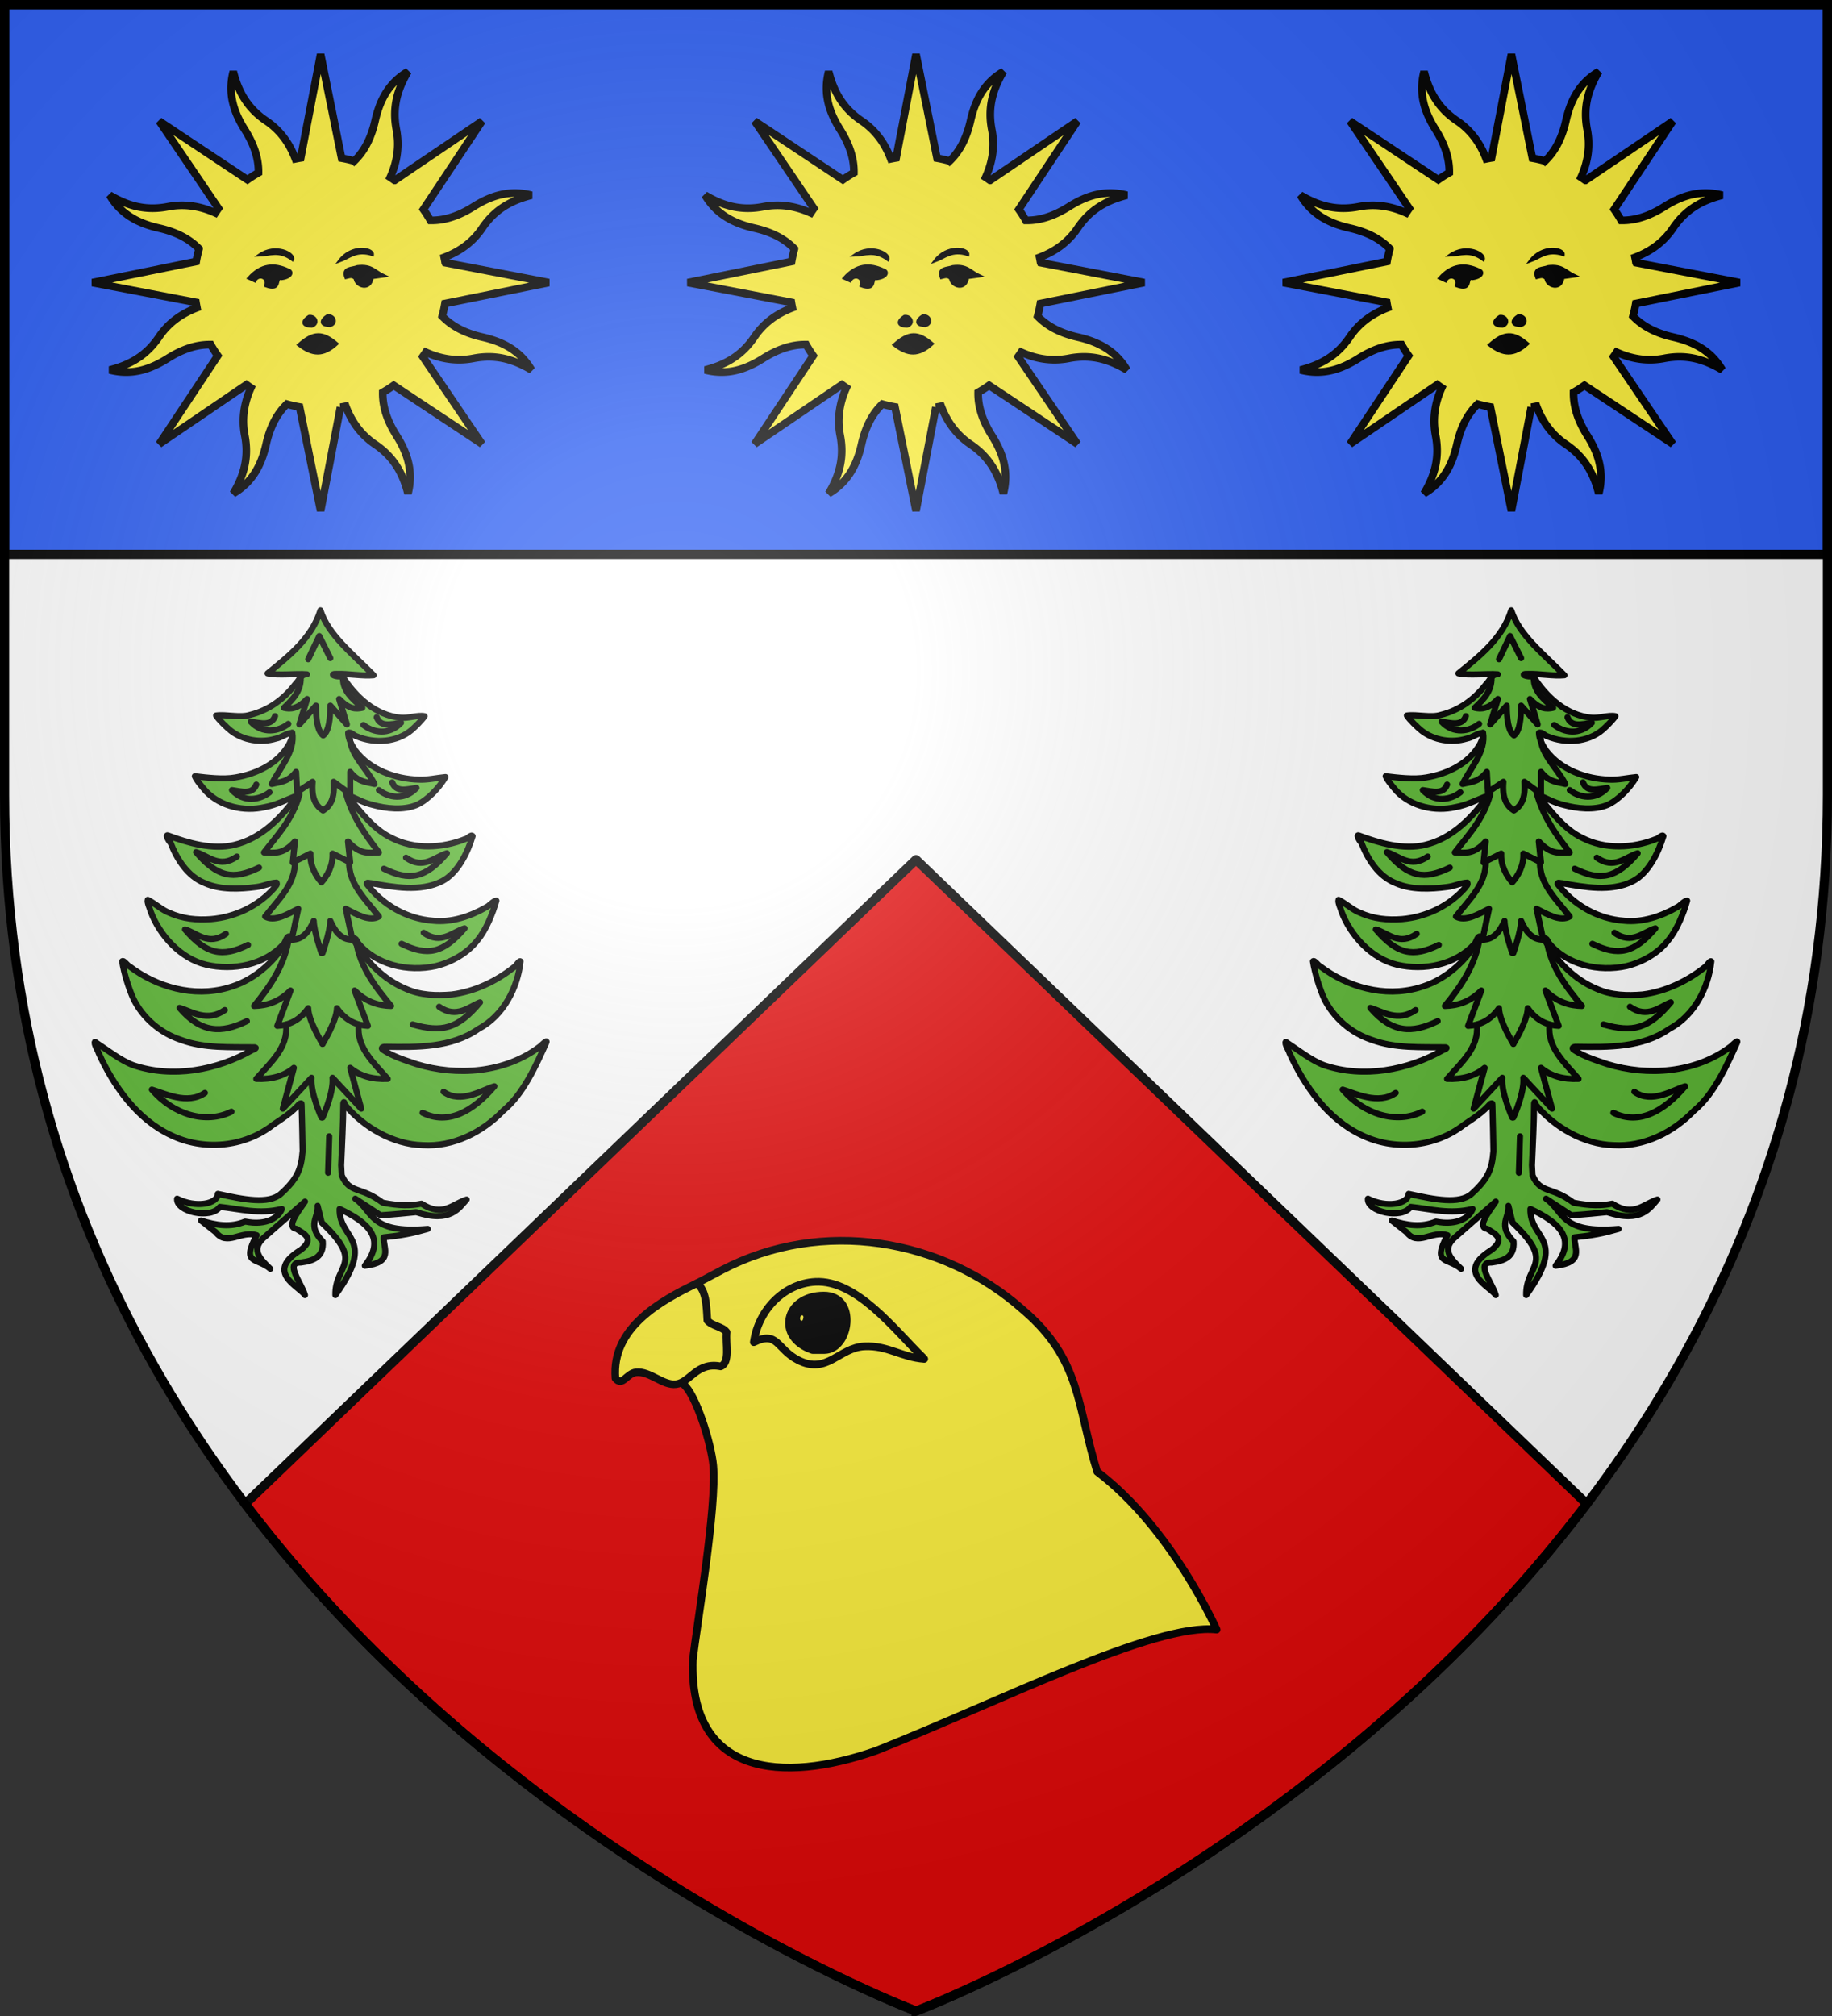 <svg xmlns="http://www.w3.org/2000/svg" xmlns:xlink="http://www.w3.org/1999/xlink" width="600" height="660"><rect width="100%" height="100%" fill="#333333" stroke="none"/><radialGradient id="b" cx="221.445" cy="226.331" r="300" gradientTransform="matrix(1.353 0 0 1.349 -77.63 -85.747)" gradientUnits="userSpaceOnUse"><stop offset="0" stop-color="#fff" stop-opacity=".314"/><stop offset=".19" stop-color="#fff" stop-opacity=".251"/><stop offset=".6" stop-color="#6b6b6b" stop-opacity=".125"/><stop offset="1" stop-opacity=".125"/></radialGradient><path fill="#fff" fill-rule="evenodd" d="M300 658.5s298.5-112.32 298.5-397.772V2.176H1.5v258.552C1.5 546.18 300 658.5 300 658.5"/><g stroke="#000" stroke-linecap="round" stroke-linejoin="round" stroke-width="3"><path fill="#e20909" d="M300 281.426 80.307 492.346C168.744 608.96 300 658.396 300 658.396s131.256-49.436 219.693-166.05z"/><path fill="#2b5df2" d="M1.5 1.5h597v180H1.5z"/></g><g stroke="#000" stroke-width="1.11"><path fill="#fcef3c" stroke-width="2.5" d="M76.4 23.433c-1.871 7.317.19 13.34 3.766 19.015 2.765 4.388 4.582 9.065 4.495 14.09a41 41 0 0 0-3.614 2.296L52.15 39.641l19.4 28.578a42 42 0 0 0-1.015 1.476c-5.503-2.479-10.668-2.97-15.59-2.018-6.958 1.346-12.865-.111-19.033-3.788 3.85 6.497 9.595 9.296 16.137 10.78 5.068 1.151 9.65 3.17 13.146 6.798a41 41 0 0 0-.934 4.153l-34.013 6.898 33.936 6.49c.094.583.206 1.165.325 1.748-5.645 2.136-9.658 5.433-12.466 9.587-3.968 5.872-9.148 9.02-16.109 10.782 7.317 1.87 13.33-.216 19.005-3.791 4.388-2.765 9.065-4.582 14.09-4.495a41 41 0 0 0 2.296 3.614l-19.183 28.92 28.592-19.433c.477.346.96.7 1.452 1.025-2.479 5.503-2.96 10.692-2.008 15.614 1.346 6.958-.122 12.84-3.798 19.01 6.496-3.851 9.296-9.596 10.78-16.138 1.15-5.068 3.17-9.65 6.798-13.146 1.37.382 2.747.694 4.153.934l6.897 34.013 6.49-33.936a41 41 0 0 0 1.749-.325c2.135 5.646 5.433 9.659 9.587 12.466 5.872 3.968 9.02 9.148 10.782 16.109 1.87-7.317-.216-13.33-3.791-19.005-2.77-4.397-4.567-9.06-4.471-14.1a41 41 0 0 0 3.59-2.286l28.92 19.183-19.409-28.602c.341-.472.68-.957 1.001-1.442 5.504 2.486 10.69 2.96 15.614 2.008 6.958-1.346 12.84.122 19.009 3.798-3.85-6.496-9.586-9.271-16.127-10.756-5.063-1.15-9.639-3.207-13.131-6.832.379-1.364.67-2.742.909-4.143l34.022-6.873-33.946-6.514a41 41 0 0 0-.325-1.749c5.65-2.134 9.659-5.432 12.467-9.587 3.968-5.872 9.158-8.995 16.119-10.757-7.317-1.871-13.34.19-19.015 3.766-4.397 2.77-9.06 4.567-14.1 4.471a41 41 0 0 0-2.286-3.59l19.193-28.896-28.612 19.385a42 42 0 0 0-1.442-1.001c2.483-5.5 2.97-10.668 2.018-15.59-1.346-6.957.111-12.865 3.788-19.033-6.497 3.85-9.272 9.586-10.756 16.127-1.152 5.074-3.206 9.67-6.846 13.166a41 41 0 0 0-4.13-.944l-6.872-34.022-6.514 33.946c-.584.093-1.166.205-1.75.325-2.135-5.647-5.43-9.659-9.586-12.467-5.872-3.968-8.996-9.158-10.758-16.119z"/><path fill-rule="evenodd" stroke-width="1" d="M97.796 112.908c4.522 3.49 8.051 3.754 12.546-.363-4.649-3.988-7.699-3.99-12.546.363zM87.021 93.557c.97-2.927-2.463-3.86-3.576-1.609l-1.966-.894c4.027-4.55 8.37-4.794 12.873-2.682 1.505.348 1.441 2.391-2.145 2.86-2.334-.754.305 4.388-5.186 2.325zM84.876 83.544c3.43-.086 6.419-1.859 10.906 1.43.798-1.892-5.48-5.26-10.906-1.43zM111.19 85.434c3.225-1.167 5.5-3.796 10.798-2.095.158-2.048-6.864-3.256-10.798 2.095zM116.344 91.233c-1.013-1.136-2.026-.577-3.04-.358-1.275-3.358 1.97-2.841 3.756-3.576 4.708-.575 5.661 1.607 8.76 3.04l-3.933.536c-.65 4.611-5.342 2.78-5.543.358zM107.226 103.391c2.21-.28 3.338 2.425.894 3.218-3.58-.09-2.948-1.937-.894-3.218zM101.201 103.58c2.21-.28 3.339 2.425.894 3.218-3.58-.09-2.947-1.938-.894-3.218z"/></g><g fill="#fcef3c" stroke="#000" stroke-linecap="round" stroke-linejoin="round" stroke-width="1.035"><g fill-rule="evenodd"><path d="M94.845 330.322c7.914 6.747 7.275 12.98 10.052 21.913 10.128 7.651 16.198 21.377 16.198 21.377-8.348-.965-29.61 9.851-46.213 16.42-12.748 4.437-25.364 3.405-24.816-12.355.54-4.69 3.256-20.682 2.766-26.246-.27-3.067-2.376-9.683-4.021-11.022-2.645-6.53-1.309-10.633 1.81-13.705 1.115-.578 2.267-1.207 3.417-1.81 13.579-7.082 29.921-4.257 40.807 5.428" transform="matrix(2.415 0 0 2.417 106.015 -369.528)"/><path d="M39.564 339.57c-.549-6.817 6.091-10.477 11.056-12.866 1.235.976 1.289 2.932 1.407 5.025.624.784 2.014.802 2.614 1.609-.163 1.647.506 4.125-.804 4.623-3.23-.646-4.122 2.164-6.031 2.413-1.785.232-3.546-1.792-5.428-1.608-1.298.126-1.867 2.002-2.814.804" transform="matrix(2.415 0 0 2.417 106.015 -369.528)"/><path fill="#000" d="M67.815 328.37c4.657-.022 3.595 7.313.093 7.38H66.3c-5.092-1.722-3.753-7.38 1.515-7.38m-3.726 2.957c-.084 1.111 1.151 1.32 1.407.402.457-1.324-1.193-1.674-1.407-.402" transform="matrix(2.415 0 0 2.417 106.015 -369.528)"/></g><path fill="none" d="M81.258 336.755c-3.859-3.78-8.974-10.54-14.599-10.241-4.176.224-7.695 3.726-8.334 8.174 3.29-1.601 3.074.932 6.04 2.443 3.9 1.985 5.531-1.703 8.955-1.877 3.171-.16 5.03 1.48 8.122 1.702" transform="matrix(2.415 0 0 2.417 106.015 -369.528)"/></g><g id="a" fill="#5ab532" stroke="#000" stroke-linecap="round" stroke-linejoin="round" stroke-width="1.858"><path stroke-width="2" d="M104.95 201.379c-2.809 9.138-10.582 15.172-17.307 20.637 3.516.785 9.14.008 12.884.306-2.143-.01-2.436 1.963-3.873 3.309-3.732 4.86-8.765 8.519-14.793 9.976-3.184 1.044-7.849-.266-11.082.21.867 1.416 3.507 3.924 4.832 4.988 4.062 3.161 9.835 4.068 14.76 2.564 1.903-.349 3.238-1.69 5.133-1.83.458 1.421-.196 2.216-.725 3.512-3.595 6.487-10.626 9.878-17.7 11.05-4.003.713-9.277.055-13.257-.406.613 1.471 2.604 3.769 3.674 4.979 4.85 5.025 12.55 6.685 19.23 5.129 3.808-.677 7.076-2.46 10.68-3.797-5.207 7.2-11.838 14.119-20.707 16.174-6.979 1.718-15.143-.64-21.713-3.106-1.04-.382.668 2.543.817 2.238 2.13 5.565 5.628 11.165 11.32 13.39 5.143 2.273 11.371 1.97 16.818 1.257 2.406-.268 4.23-1.309 6.614-1.44.395.782-.398 1.107-.723 1.749-5.245 5.922-12.738 9.516-20.652 10.197-4.685.366-9.374-.079-13.676-2.045-2.313-.808-4.95-3.242-7.111-4.266-.31.827.785 2.983.966 3.856 2.965 7.876 9.845 15.421 18.229 17.394 8.79 2.038 18.982.052 25.252-6.707.706-.58.958-2.85 2.074-2.521.39.784-.92 1.195-1.197 1.91-4.509 7.03-10.962 12.67-19.143 14.877-11.166 3.183-23.197-.2-32.224-7.072-.514-.105-1.893-2.178-2.34-1.604.558 3.73 2.153 8.925 3.722 12.338 3.086 6.269 8.845 11.177 15.497 13.36 7.672 2.876 16.182 2.336 24.209 2.449.968.221-.491.783-.858.92-11.62 6.63-26.067 9.252-38.894 4.949-4.143-1.505-8.925-5.281-12.586-7.655-.508.565 1.096 2.956 1.185 3.586 4.904 10.89 12.619 21.789 23.703 26.967 10.54 5.103 23.911 4.07 33.418-3.383 3.297-2.208 6.107-3.99 8.696-6.902.904-.396.612.139.683.543.15 5.088.253 10.12.336 15.154l-.031-.01c-.43 5.796-1.841 9.054-7.123 13.801-3.96 3.503-12.165 1.897-20.621 0-.025 3.292-7.102 4.744-13.338 1.588-.439 4.233 10.974 6.91 14.02 2.68 6.605.697 12.828 2.518 20.279.68-.98 2.63-4.833 5.566-12.024 4.13-4.813 2.006-9.636 1.205-14.449-.34l4.809 3.791c3.722 4.833 8.206-.644 13.43 1.022-5.25 9.74.14 7.247 4.468 11.01-3.12-3.036-6.424-6.036-2.404-9.965l13.746-12.055c-2.79 4.052-6.157 8.437-2.744 8.943 2.227 1.493 6.198 3.072 1.361 6.88-11.958 7.317-.45 11.931 1.383 14.798-1.152-3.989-6.78-10.775-1.383-10.668 4.165-.533 7.582-1.807 7.213-6.878-5.326-5.485-1.292-7.846-1.701-11.69l1.361 5.494c14.339 13.526 4.223 13.66 4.469 23.742 13.704-18.976 1.07-18.074 1.383-28.214 9.343 4.36 15.284 9.681 8.257 18.591 9.509-1.064 6.064-5.682 6.192-9.306 8.774-.918 10.835-1.83 14.428-2.748-19.18 1.63-17.778-5.746-23.75-9.897l8.279 5.426c5.194-.344 8.23-.677 11.683-1.022 11.283 3.743 14.083-1.476 16.514-4.13-4.458 1.326-7.798 5.954-14.79 1.36-3.52.722-7.414.733-12.725-.339-7.382-5.548-10.654-2.758-13.407-8.943l-.174-3.295c.279-6.757.669-13.697.71-20.227.172-1.012.4-.116.507.375 6.062 7.36 15.774 13.037 25.487 13.272 9.996.62 19.542-4.187 26.378-11.301 6.557-5.365 10.78-14.852 14.16-22.422.28-.979-1.88 1.27-2.189 1.461-11.405 8.606-27.066 9.796-40.453 5.697-3.79-1.286-7.792-2.526-11.086-4.77-.691-.747.701-.95 1.2-.874 10.29.164 21.484.332 30.243-5.834 8.241-4.345 12.86-13.535 13.788-22.106-.415-.465-1.55 1.604-1.967 1.748-5.878 4.707-13.028 8.122-20.557 9.078-5.038.412-10.269.282-14.941-1.832-7.45-3.065-13.43-9.225-17.194-16.205.087-.966 1.177.38 1.262.94 5.936 7.474 16.597 9.782 25.656 7.785 5.262-1.308 10.426-4.231 13.733-8.566 2.75-3.298 4.926-8.724 6.092-12.832-1.071.044-2.312 1.74-3.34 2.152-5.136 2.969-11.352 5.03-17.313 4.416-8.66-.612-16.519-5.165-21.771-12-.126-.766.873-.268 1.281-.316 7.604 1.314 16.18 2.982 23.326-.612 5.168-2.666 8.416-9.383 10.037-14.777-.384-.716-1.758.91-2.304.922-7.715 3.082-16.8 3.526-24.334-.371-6.058-2.888-10.468-9.05-14.692-14.125 3.26 1.167 5.134 2.518 8.53 3.336 4.509 1.235 10.08 1.855 14.464.044 3.687-1.639 7.421-5.696 9.442-9.142-2.572.233-5.985.987-8.614.848-7.837-.196-16.104-3.213-20.933-9.577-1.14-1.701-2.278-3.672-2.315-5.742.897-.454 1.982.986 2.88 1.166 5.732 2.38 13.085 1.983 17.923-2.154 1.205-1.037 3.323-3.161 4.223-4.465-2.216-.467-5.523.777-7.828.494-8.252-.786-14.805-6.794-19.106-13.625-1.997.486-4.853-.813-1.64-.717 3.506-.11 8.407.775 11.884.43-7.355-7.464-14.818-13.245-17.412-21.242" transform="matrix(1 0 0 1 0 -1.568)"/><path d="m494.777 252.71 3.36-7.057 3.36 6.72M492.425 257.413c.575 4.488-2.092 7.354-5.04 10.08 2.01.475 4.16.382 7.056-2.688l-2.352 7.728 5.04-5.712c.03 3.987.407 7.73 2.2 9.072M505.417 257.637c-.575 4.488 2.876 7.13 5.824 9.856-2.01.475-4.16.382-7.056-2.688l2.352 7.728-5.04-5.712c-.03 3.987-.374 7.73-2.167 9.072M484.697 270.022c-1.173 3.143-4.443 2.09-7.392 1.68 3.656 3.923 8.484 2.97 11.424.672M515.609 270.358c1.172 3.143 4.443 2.09 7.392 1.68-3.657 3.923-8.484 2.97-11.424.672M507.545 275.221c-.957 5.7 5.01 10.592 7.392 15.456-2.464-.632-4.928-.53-7.392-3.696v6.72l-5.04-3.696c.436 4.987-.967 7.312-3.203 8.736M489.927 275.047c.957 5.7-3.856 10.766-6.238 15.63 2.464-.632 4.928-.53 7.392-3.696l.336 6.16 4.704-3.136c-.437 4.987.945 7.312 3.18 8.736M478.985 290.854c-1.173 3.143-4.443 2.09-7.392 1.68 3.656 3.923 8.484 2.97 11.424.672M520.313 290.182c1.172 3.143 4.443 2.09 7.392 1.68-3.657 3.923-8.484 2.97-11.424.672" transform="matrix(1.077 0 0 1.076 -431.932 -56.095)"/><path d="M506.2 293.365c2.191 7.802 6.143 12.963 10.08 18.144-2.907.02-5.644.894-9.407-3.36l.672 6.384-5.376-2.688c.17 3.73-1.619 6.796-3.36 8.736M492.089 293.925c-2.19 7.802-6.814 12.403-10.752 17.584 2.908.02 5.645.894 9.408-3.36l-.672 6.384 5.376-2.688c-.17 3.73 1.619 6.796 3.36 8.736M479.825 316.114c-7.84 3.857-12.656 2.908-19.152-4.704 3.709 1.081 7.109 5.106 12.432 1.344M517.793 316.45c7.84 3.857 12.656 2.908 19.152-4.704-3.71 1.081-7.109 5.106-12.432 1.344" transform="matrix(1.077 0 0 1.076 -431.932 -56.095)"/><path d="M507.209 314.197c-.188 6.885 5.031 11.607 9.072 16.8-2.76 1.613-6.451-.492-10.08-2.352l2.016 9.408c-3.543.032-5.414-2.796-6.72-5.712-.059 3.248-2.352 9.744-2.352 9.744M490.745 314.197c.188 6.885-5.032 11.607-9.072 16.8 2.76 1.613 6.451-.492 10.08-2.352l-2.016 9.408c3.543.032 5.414-2.796 6.72-5.712.059 3.248 2.352 9.744 2.352 9.744M476.465 339.634c-7.84 3.857-12.656 2.908-19.152-4.704 3.709 1.081 7.109 5.106 12.432 1.344M523.169 339.298c7.84 3.857 12.656 2.908 19.152-4.704-3.71 1.081-7.109 5.106-12.432 1.344M509.225 337.941c1.248 8.5 5.972 14.421 10.752 20.272-3.696-.1-7.392-1.043-11.088-4.704l4.032 10.752c-3.538-.186-6.765-1.614-9.408-5.376-.052 3.923-4.368 10.864-4.368 10.864" transform="matrix(1.077 0 0 1.076 -431.932 -56.095)"/><path d="M488.953 337.27c-1.248 8.5-5.86 15.092-10.64 20.943 3.696-.1 7.392-1.043 11.088-4.704l-4.032 10.752c3.537-.186 6.764-1.614 9.408-5.376.052 3.923 4.368 10.864 4.368 10.864M476.129 362.818c-7.84 3.857-14 3.58-20.496-4.032 3.709 1.081 8.453 4.434 13.776.672M526.529 363.826c8.848 2.513 13.731 1.43 20.496-6.72-3.172 1.215-7.109 5.106-12.432 1.344M510.12 363.925c-.635 6.932 4.304 11.259 8.849 16.464q-7.056.336-11.424-3.36l3.36 12.432-8.736-9.408c.423 4.51-3.024 12.096-3.024 12.096" transform="matrix(1.077 0 0 1.076 -431.932 -56.095)"/><path d="M488.057 363.925c.635 6.932-4.528 11.259-9.072 16.464q7.056.336 11.424-3.36l-3.36 12.432 8.736-9.408c-.424 4.51 3.024 12.096 3.024 12.096M471.425 390.37c-7.84 3.857-17.696.892-24.192-6.72 3.709 1.081 10.805 4.77 16.128 1.008M529.553 390.706c7.84 3.857 15.344-.452 21.84-8.064-3.71 1.081-10.133 5.442-15.456 1.68M501.16 397.861l-.335 11.088" transform="matrix(1.077 0 0 1.076 -431.932 -56.095)"/></g><use xlink:href="#a" width="100%" height="100%" transform="translate(390)"/><g stroke="#000" stroke-width="1.11"><path fill="#fcef3c" stroke-width="2.5" d="M271.4 23.433c-1.871 7.317.19 13.34 3.766 19.015 2.765 4.388 4.582 9.065 4.495 14.09a41 41 0 0 0-3.614 2.296L247.15 39.641l19.4 28.578a42 42 0 0 0-1.015 1.476c-5.503-2.479-10.668-2.97-15.59-2.018-6.958 1.346-12.865-.111-19.033-3.788 3.85 6.497 9.595 9.296 16.137 10.78 5.068 1.151 9.65 3.17 13.146 6.798a41 41 0 0 0-.934 4.153l-34.013 6.898 33.936 6.49c.094.583.206 1.165.325 1.748-5.645 2.136-9.658 5.433-12.466 9.587-3.968 5.872-9.148 9.02-16.109 10.782 7.317 1.87 13.33-.216 19.005-3.791 4.388-2.765 9.065-4.582 14.09-4.495a41 41 0 0 0 2.296 3.614l-19.183 28.92 28.592-19.433c.477.346.96.7 1.452 1.025-2.479 5.503-2.96 10.692-2.008 15.614 1.346 6.958-.122 12.84-3.798 19.01 6.496-3.851 9.296-9.596 10.78-16.138 1.15-5.068 3.17-9.65 6.798-13.146 1.37.382 2.747.694 4.153.934l6.897 34.013 6.49-33.936a41 41 0 0 0 1.749-.325c2.135 5.646 5.433 9.659 9.587 12.466 5.872 3.968 9.02 9.148 10.782 16.109 1.87-7.317-.216-13.33-3.791-19.005-2.77-4.397-4.567-9.06-4.471-14.1a41 41 0 0 0 3.59-2.286l28.92 19.183-19.409-28.602c.341-.472.68-.957 1.001-1.442 5.504 2.486 10.69 2.96 15.614 2.008 6.958-1.346 12.84.122 19.009 3.798-3.85-6.496-9.586-9.271-16.127-10.756-5.063-1.15-9.639-3.207-13.131-6.832.379-1.364.67-2.742.909-4.143l34.022-6.873-33.946-6.514a41 41 0 0 0-.325-1.749c5.65-2.134 9.659-5.432 12.467-9.587 3.968-5.872 9.158-8.995 16.119-10.757-7.317-1.871-13.34.19-19.015 3.766-4.397 2.77-9.06 4.567-14.1 4.471a41 41 0 0 0-2.286-3.59l19.193-28.896-28.612 19.385a42 42 0 0 0-1.442-1.001c2.483-5.5 2.97-10.668 2.018-15.59-1.346-6.957.111-12.865 3.788-19.033-6.497 3.85-9.272 9.586-10.756 16.127-1.152 5.074-3.206 9.67-6.846 13.166a41 41 0 0 0-4.13-.944l-6.872-34.022-6.514 33.946c-.584.093-1.166.205-1.75.325-2.135-5.647-5.43-9.659-9.586-12.467-5.872-3.968-8.996-9.158-10.758-16.119z"/><path fill-rule="evenodd" stroke-width="1" d="M292.796 112.908c4.522 3.49 8.051 3.754 12.546-.363-4.649-3.988-7.699-3.99-12.546.363zM282.021 93.557c.97-2.927-2.463-3.86-3.576-1.609l-1.966-.894c4.027-4.55 8.37-4.794 12.873-2.682 1.505.348 1.441 2.391-2.145 2.86-2.334-.754.305 4.388-5.186 2.325zM279.876 83.544c3.43-.086 6.419-1.859 10.906 1.43.798-1.892-5.48-5.26-10.906-1.43zM306.19 85.434c3.225-1.167 5.5-3.796 10.798-2.095.158-2.048-6.864-3.256-10.798 2.095zM311.344 91.233c-1.013-1.136-2.026-.577-3.04-.358-1.275-3.358 1.97-2.841 3.756-3.576 4.708-.575 5.661 1.607 8.76 3.04l-3.933.536c-.65 4.611-5.342 2.78-5.543.358zM302.226 103.391c2.21-.28 3.338 2.425.894 3.218-3.58-.09-2.948-1.937-.894-3.218zM296.201 103.58c2.21-.28 3.339 2.425.894 3.218-3.58-.09-2.947-1.938-.894-3.218z"/></g><g stroke="#000" stroke-width="1.11"><path fill="#fcef3c" stroke-width="2.5" d="M466.4 23.433c-1.871 7.317.19 13.34 3.766 19.015 2.765 4.388 4.582 9.065 4.495 14.09a41 41 0 0 0-3.614 2.296L442.15 39.641l19.4 28.578a42 42 0 0 0-1.015 1.476c-5.503-2.479-10.668-2.97-15.59-2.018-6.958 1.346-12.865-.111-19.033-3.788 3.85 6.497 9.595 9.296 16.137 10.78 5.068 1.151 9.65 3.17 13.146 6.798a41 41 0 0 0-.934 4.153l-34.013 6.898 33.936 6.49c.094.583.206 1.165.325 1.748-5.645 2.136-9.658 5.433-12.466 9.587-3.968 5.872-9.148 9.02-16.109 10.782 7.317 1.87 13.33-.216 19.005-3.791 4.388-2.765 9.065-4.582 14.09-4.495a41 41 0 0 0 2.296 3.614l-19.183 28.92 28.592-19.433c.477.346.96.7 1.452 1.025-2.479 5.503-2.96 10.692-2.008 15.614 1.346 6.958-.122 12.84-3.798 19.01 6.496-3.851 9.296-9.596 10.78-16.138 1.15-5.068 3.17-9.65 6.798-13.146 1.37.382 2.747.694 4.153.934l6.897 34.013 6.49-33.936a41 41 0 0 0 1.749-.325c2.135 5.646 5.433 9.659 9.587 12.466 5.872 3.968 9.02 9.148 10.782 16.109 1.87-7.317-.216-13.33-3.791-19.005-2.77-4.397-4.567-9.06-4.471-14.1a41 41 0 0 0 3.59-2.286l28.92 19.183-19.409-28.602c.341-.472.68-.957 1.001-1.442 5.504 2.486 10.69 2.96 15.614 2.008 6.958-1.346 12.84.122 19.009 3.798-3.85-6.496-9.586-9.271-16.127-10.756-5.063-1.15-9.639-3.207-13.131-6.832.379-1.364.67-2.742.909-4.143l34.022-6.873-33.946-6.514a41 41 0 0 0-.325-1.749c5.65-2.134 9.659-5.432 12.467-9.587 3.968-5.872 9.158-8.995 16.119-10.757-7.317-1.871-13.34.19-19.015 3.766-4.397 2.77-9.06 4.567-14.1 4.471a41 41 0 0 0-2.286-3.59l19.193-28.896-28.612 19.385a42 42 0 0 0-1.442-1.001c2.483-5.5 2.97-10.668 2.018-15.59-1.346-6.957.111-12.865 3.788-19.033-6.497 3.85-9.272 9.586-10.756 16.127-1.152 5.074-3.206 9.67-6.846 13.166a41 41 0 0 0-4.13-.944l-6.872-34.022-6.514 33.946c-.584.093-1.166.205-1.75.325-2.135-5.647-5.43-9.659-9.586-12.467-5.872-3.968-8.996-9.158-10.758-16.119z"/><path fill-rule="evenodd" stroke-width="1" d="M487.796 112.908c4.522 3.49 8.051 3.754 12.546-.363-4.649-3.988-7.699-3.99-12.546.363zM477.021 93.557c.97-2.927-2.463-3.86-3.576-1.609l-1.966-.894c4.027-4.55 8.37-4.794 12.873-2.682 1.505.348 1.441 2.391-2.145 2.86-2.334-.754.305 4.388-5.186 2.325zM474.876 83.544c3.43-.086 6.419-1.859 10.906 1.43.798-1.892-5.48-5.26-10.906-1.43zM501.19 85.434c3.225-1.167 5.5-3.796 10.798-2.095.158-2.048-6.864-3.256-10.798 2.095zM506.344 91.233c-1.013-1.136-2.026-.577-3.04-.358-1.275-3.358 1.97-2.841 3.756-3.576 4.708-.575 5.661 1.607 8.76 3.04l-3.933.536c-.65 4.611-5.342 2.78-5.543.358zM497.226 103.391c2.21-.28 3.338 2.425.894 3.218-3.58-.09-2.948-1.937-.894-3.218zM491.201 103.58c2.21-.28 3.339 2.425.894 3.218-3.58-.09-2.947-1.938-.894-3.218z"/></g><path fill="url(#b)" fill-rule="evenodd" d="M300 658.5s298.5-112.32 298.5-397.772V2.176H1.5v258.552C1.5 546.18 300 658.5 300 658.5" style="fill:url(#b)"/><path fill="none" stroke="#000" stroke-width="3" d="M300 658.397S1.5 545.98 1.5 260.278V1.501h597v258.777c0 285.7-298.5 398.12-298.5 398.12z"/></svg>